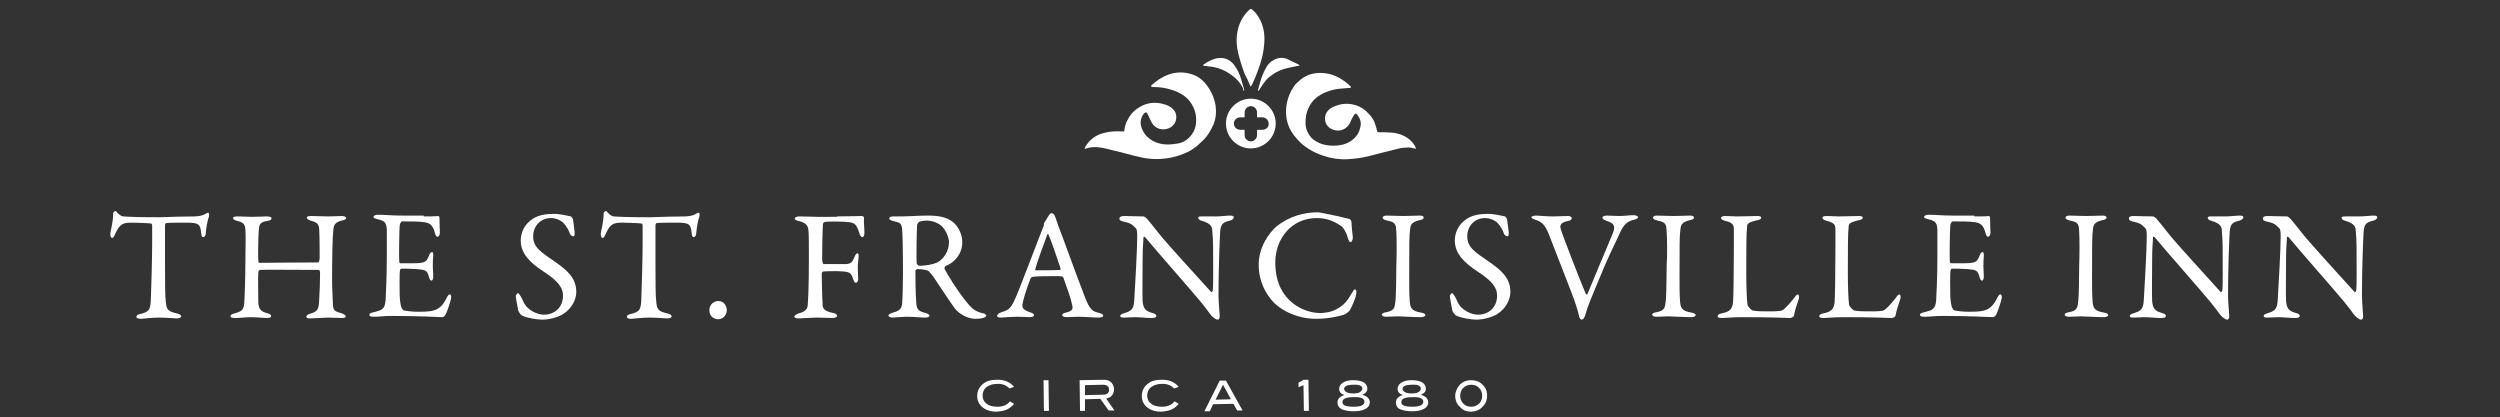 <?xml version="1.0" encoding="utf-8"?>
<!-- Generator: Adobe Illustrator 27.8.1, SVG Export Plug-In . SVG Version: 6.00 Build 0)  -->
<svg version="1.1" id="a" xmlns="http://www.w3.org/2000/svg" xmlns:xlink="http://www.w3.org/1999/xlink" x="0px" y="0px"
	 viewBox="0 0 603 100.7" style="enable-background:new 0 0 603 100.7;" xml:space="preserve">
<rect x="0" y="0" width="603" height="100.7" fill="#333333" stroke="none"/>
<style type="text/css">
	.st0{fill:#FFFFFF;}
</style>
<g>
	<path class="st0" d="M47.1,52.2c1.4-0.1,2-0.3,2.6-0.7c0.3-0.2,0.4-0.2,0.5-0.2c0.2,0,0.3,0.3,0.2,0.9c-0.4,1.2-0.6,2.3-0.8,4.3
		c0,0.3-0.3,0.7-0.6,0.7c-0.3,0-0.4-0.3-0.5-1.2c-0.2-2-0.7-2.2-3.1-2.3c-0.6,0-4.8,0-5.3,0.1c-0.2,0-0.3,0.4-0.3,0.5
		c0,1.8,0,6,0,9.2c0,4.4,0,8,0.2,9.4c0.2,1.7,0.4,2.2,2.7,2.7c0.5,0.1,1,0.4,1,0.7c0,0.4-0.7,0.5-1.1,0.5c-0.3,0-2.6-0.2-4.3-0.2
		c-1.9,0-3.8,0.3-4.3,0.3c-0.8,0-1.1-0.2-1.1-0.5c0-0.3,0.4-0.6,0.7-0.6c2.6-0.6,2.7-1.2,2.8-4.1c0.1-2.2,0.3-9.9,0.3-12.8
		c0-2.2,0-2.9,0-4.5c0-0.3-0.2-0.5-0.3-0.5c-0.8-0.1-4.1-0.2-4.7-0.2c-1.4,0-2.2,0.2-2.8,0.9c-0.2,0.1-0.6,0.7-1.2,2
		c-0.3,0.8-0.6,0.8-0.7,0.8c-0.2,0-0.4-0.5-0.4-0.9c0-0.7,0.7-2.8,0.7-5c0-0.3,0.3-0.6,0.6-0.6c0.2,0,0.2,0.3,0.6,0.6
		c0.1,0.1,0.7,0.7,1.3,0.7c1,0.1,4,0.2,8.8,0.2C40.4,52.3,45.5,52.2,47.1,52.2z"/>
	<path class="st0" d="M62.7,63.4c2.2,0,7.4-0.1,14-0.1c0.2,0,0.3-0.2,0.4-1c0-0.5,0-5.4-0.1-6.9c-0.1-1.4-0.4-1.7-2.1-2.2
		c-0.5-0.2-0.9-0.4-0.9-0.7c0-0.3,0.4-0.4,1.2-0.4c0.5,0,2.9,0.1,3.8,0.1c1.3,0,3-0.1,3.4-0.1c0.6,0,1.1,0.2,1.1,0.5
		c0,0.2-0.3,0.5-1.1,0.6c-1.6,0.4-1.9,1.1-2,2.2c-0.2,1.9-0.3,6-0.3,12.5c0,1.7,0.2,5,0.2,5.6c0.1,1.5,0.5,1.6,2.2,2.1
		c0.5,0.2,0.9,0.5,0.9,0.7c0,0.3-0.3,0.4-1.1,0.4c-0.6,0-2-0.1-3.1-0.1c-0.8,0-3.7,0.2-4.4,0.2c-0.6,0-0.9-0.1-0.9-0.4
		s0.4-0.6,0.8-0.7c2-0.6,2.2-1,2.3-3.7c0.1-1.6,0.2-4.2,0.2-6.1c0-0.7-0.2-0.8-0.5-0.8c-5.8,0-13.3-0.1-14,0c-0.1,0-0.4,0.3-0.4,0.6
		c-0.1,1,0,5.8,0,6.9c0,1.8,0.5,2.5,2,2.9c0.8,0.2,1.1,0.4,1.1,0.8c0,0.3-0.6,0.4-1.1,0.4c-0.3,0-2.6-0.2-3.9-0.2
		c-0.9,0-2.5,0.2-3.7,0.2c-0.8,0-1.1-0.2-1.1-0.4c0-0.4,0.5-0.6,0.9-0.7c1.9-0.5,2.2-0.9,2.4-2.3c0.1-1.5,0.3-5.8,0.3-12
		c0-0.7,0.1-4.2,0-5.8c-0.1-1.3-0.3-1.8-1.9-2.2c-0.8-0.2-1.1-0.4-1.1-0.7c0-0.3,0.5-0.4,1.1-0.4c1.1,0,2.5,0.1,3.4,0.1
		c1.6,0,2.7-0.1,3.6-0.1c0.8,0,1.2,0.2,1.2,0.4c0,0.4-0.3,0.6-1.1,0.7c-1.8,0.3-1.9,0.9-2,2.5c-0.1,1.2-0.2,6.2-0.1,6.9
		C62.3,63.3,62.4,63.4,62.7,63.4z"/>
	<path class="st0" d="M102.2,52.2c1.2,0,2.9,0,3.5-0.1c0.1,0,0.3,0.2,0.3,0.4c0,1.7,0.1,2.8,0.1,3.6c0,0.5-0.2,1-0.6,1
		c-0.3,0-0.5-0.5-0.6-0.9c-0.5-2-1.3-2.4-2.5-2.6c-1-0.2-3.7-0.2-5.4-0.2c-0.1,0-0.5,0.2-0.6,1.1c-0.1,0.9-0.2,8-0.1,8.6
		c0,0.2,0.1,0.4,0.3,0.4h2.5c3.5,0,3.7-0.2,4.4-1.9c0.2-0.6,0.5-0.8,0.7-0.8c0.3,0,0.3,0.5,0.3,0.8c-0.1,1.1-0.1,1.8-0.1,2.7
		c0,1,0.1,1.5,0.1,2.3c0,0.7-0.2,1.1-0.4,1.1c-0.3,0-0.5-0.4-0.6-0.8c-0.5-1.7-0.7-1.8-3-2c-1.2-0.1-2.7-0.1-3.7-0.1
		c-0.2,0-0.3,0.3-0.3,0.3c-0.2,0.8-0.1,4.3-0.1,5.9c0,1.1,0.2,2.5,0.4,3.1c0.2,0.5,0.5,0.8,0.7,0.8c0.6,0.1,1.9,0.3,3.4,0.3
		c0.5,0,2.8,0,3.6-0.3c1.2-0.3,2.2-1,3.1-2.8c0.4-0.8,0.6-1.1,0.9-1.1c0.3,0,0.4,0.6,0.3,1c0,0.3-1.1,3.7-1.4,4
		c-0.1,0.2-0.5,0.5-0.6,0.5c-0.4,0-6.1-0.3-12.3-0.3c-2,0-2.8,0.2-4.3,0.2c-0.7,0-1.1-0.1-1.1-0.5c0-0.3,0.5-0.5,1.1-0.6
		c1.9-0.5,2.6-0.7,2.8-2.8c0.1-1.6,0.3-6,0.3-10.7c0-4.5,0-5.3,0-6.4c-0.1-1.7-0.5-2.1-2.1-2.5c-0.8-0.2-1.1-0.3-1.1-0.6
		c0-0.3,0.5-0.5,1.1-0.5c1.8,0,3.2,0.2,5.8,0.2H102.2z"/>
	<path class="st0" d="M137.7,52.2c0.2,0.1,0.5,0.6,0.5,0.7c0.1,0.7,0.4,2.9,0.4,3.1c0,0.6,0,1-0.3,1c-0.3,0-0.8-0.3-0.9-0.8
		c-0.5-1.4-1.5-2.5-1.8-2.7c-0.7-0.5-1.6-0.9-2.7-0.9c-2.5,0-4.3,1.9-4.3,4.4c0,2.7,1.9,3.8,5.2,6.1c2.9,2,5.2,3.9,5.2,7.3
		c0,1.9-1.1,4-3.1,5.3c-1.2,0.8-3.4,1.4-5.1,1.4c-1.2,0-3.8-0.4-4.9-1c-0.4-0.2-0.9-1.1-0.9-1.2c-0.2-1.3-0.6-2.9-0.6-3.5
		c0-0.2,0.4-0.7,0.5-0.7c0.3,0,0.9,1,1.4,2.2c1,2.1,3.5,3,4.9,3c2.6,0,4.6-1.8,4.6-4.6c0-1.6-0.8-3.3-4.7-5.8
		c-3.2-2.1-5.5-4.3-5.5-7.5c0-1.8,0.8-3.5,2.1-4.6c1.2-1.1,2.9-1.8,5.6-1.8C135,51.5,137,52.1,137.7,52.2z"/>
	<path class="st0" d="M165.4,52.2c1.4-0.1,2-0.3,2.6-0.7c0.3-0.2,0.4-0.2,0.5-0.2c0.2,0,0.3,0.3,0.2,0.9c-0.4,1.2-0.6,2.3-0.8,4.3
		c0,0.3-0.3,0.7-0.6,0.7c-0.3,0-0.4-0.3-0.5-1.2c-0.2-2-0.7-2.2-3.1-2.3c-0.6,0-4.8,0-5.3,0.1c-0.2,0-0.3,0.4-0.3,0.5
		c0,1.8,0,6,0,9.2c0,4.4,0,8,0.2,9.4c0.2,1.7,0.4,2.2,2.7,2.7c0.5,0.1,1,0.4,1,0.7c0,0.4-0.7,0.5-1.1,0.5c-0.3,0-2.6-0.2-4.3-0.2
		c-1.9,0-3.8,0.3-4.3,0.3c-0.8,0-1.1-0.2-1.1-0.5c0-0.3,0.4-0.6,0.7-0.6c2.6-0.6,2.7-1.2,2.8-4.1c0.1-2.2,0.3-9.9,0.3-12.8
		c0-2.2,0-2.9,0-4.5c0-0.3-0.2-0.5-0.3-0.5c-0.8-0.1-4.1-0.2-4.7-0.2c-1.4,0-2.2,0.2-2.8,0.9c-0.2,0.1-0.6,0.7-1.2,2
		c-0.3,0.8-0.6,0.8-0.7,0.8c-0.2,0-0.4-0.5-0.4-0.9c0-0.7,0.7-2.8,0.7-5c0-0.3,0.3-0.6,0.6-0.6c0.2,0,0.2,0.3,0.6,0.6
		c0.1,0.1,0.7,0.7,1.3,0.7c1,0.1,4,0.2,8.8,0.2C158.7,52.3,163.9,52.2,165.4,52.2z"/>
	<path class="st0" d="M175.3,74.8c0,1.2-0.9,2.2-2.1,2.2c-0.9,0-2.1-0.6-2.1-2.2c0-1.6,1.4-2.2,2.1-2.2
		C174.8,72.6,175.3,74,175.3,74.8z"/>
	<path class="st0" d="M201.9,52.2c2.3,0,5.7-0.1,6-0.1c0.2,0,0.5,0.2,0.5,0.4c-0.1,1.1,0.1,2.4,0.1,3.7c0,0.5-0.2,1-0.5,1
		c-0.3,0-0.6-0.4-0.8-1.2c-0.6-1.8-1-2.2-2.3-2.4c-1.3-0.2-5.1-0.2-5.8-0.1c-0.4,0-0.6,0.4-0.6,0.5c-0.1,0.9-0.2,5.8-0.2,8.3
		c0,1,0.2,1.4,0.4,1.4c1.5,0,4.5,0,5.4,0c1.2-0.1,1.5-0.5,2-1.7c0.2-0.5,0.4-0.9,0.7-0.9c0.3,0,0.3,0.4,0.3,0.8
		c0,0.5-0.2,1.7-0.2,2.4c0,1.8,0.1,2.2,0.1,3c0,0.4-0.2,0.9-0.6,0.9c-0.2,0-0.4-0.3-0.6-0.8c-0.4-1.4-0.8-1.6-1.5-1.8
		c-0.4-0.1-1.8-0.2-2.5-0.2c-0.7,0-2.5,0-3.3,0.1c-0.1,0-0.3,0.3-0.3,0.5c0,0.7,0.1,6,0.2,7.1c0,1.2,0.1,1.9,2.6,2.4
		c0.6,0.1,0.9,0.4,0.9,0.7c0,0.2-0.3,0.5-1.1,0.5c-1,0-2.2-0.1-3.6-0.1c-1.5,0-3.7,0.2-4.5,0.2c-0.8,0-1.1-0.2-1.1-0.4
		c0-0.3,0.4-0.6,1-0.8c2-0.5,2.1-1.4,2.2-1.8c0.1-1.2,0.3-4,0.3-11.4c0-3.5,0-5.8-0.1-6.8c-0.1-1.3-0.7-1.9-2.4-2.3
		c-0.8-0.2-0.9-0.4-0.9-0.6c0-0.3,0.5-0.5,1.1-0.5c1.7,0,3,0.1,4.2,0.1H201.9z"/>
	<path class="st0" d="M229.2,63.6c-0.2,0.1-0.9,0.5-1.2,0.6c-0.1,0.1-0.2,0.4-0.2,0.6c0.4,0.9,3.5,6,5.8,8.6c1,1.2,2,1.9,3.7,2.2
		c0.3,0.1,0.6,0.4,0.6,0.5c0,0.2-0.3,0.4-0.5,0.5c-0.5,0.2-1.3,0.3-2.1,0.3c-1.8,0-3.9-1.1-5-2.5c-1.3-1.8-3.2-4.7-4.8-7.1
		c-0.5-0.8-1.3-1.7-1.5-1.9c-0.2-0.2-1.5-0.5-2.7-0.5c-0.3,0-0.5,0.3-0.5,0.5c0,0.6,0,5.4,0.2,7.6c0.1,1.6,0.5,2.1,2.3,2.5
		c0.6,0.2,0.9,0.5,0.9,0.6c0,0.4-0.7,0.5-0.9,0.5c-1.6,0-2.3-0.2-4.9-0.2c-0.7,0-2.6,0.2-3.1,0.2c-0.5,0-1-0.2-1-0.5
		c0-0.3,0.3-0.4,0.8-0.6c1.7-0.5,2.3-0.8,2.5-2.2c0.1-1.2,0.2-5.2,0.2-7.4c0-5.8-0.1-9.2-0.2-10.7c-0.2-1.4-0.5-1.5-2.2-1.9
		c-0.6-0.2-0.9-0.3-0.9-0.6c0-0.3,0.2-0.5,1-0.5c1.2,0,1.3,0,2.1,0c1.4,0,4.1-0.2,6.1-0.2c2.6,0,4.6,0.3,6.2,1.6
		c1.2,1,2.2,2.9,2.2,4.7C232.2,60.4,231,62.5,229.2,63.6z M227.2,54.6c-0.9-0.9-2.5-1.4-3.7-1.4c-0.2,0-1.4,0.1-1.8,0.3
		c-0.2,0.1-0.5,0.6-0.5,0.8c-0.1,1.3-0.2,8.6-0.1,9.2c0.1,0.3,0.4,0.6,0.6,0.6c2.2,0,4.2-0.6,4.7-1c1-0.6,2.5-2.3,2.5-4.7
		C228.9,57.5,228.3,55.7,227.2,54.6z"/>
	<path class="st0" d="M254.6,52.5c0.3,1,0.9,2.7,1.7,4.7c2,5.5,4.8,13,5.4,14.5c1.2,3.1,1.8,3.4,3.5,3.8c0.6,0.2,0.9,0.4,0.9,0.6
		c0,0.3-0.3,0.5-1.2,0.5c-1.2,0-3.1-0.2-4.8-0.2c-1.2,0-1.7,0.1-2.7,0.1c-0.9,0-1.2-0.3-1.2-0.5c0-0.2,0.2-0.5,0.9-0.6
		c1.8-0.4,1.7-1.1,1.5-1.9c-0.3-1.5-1.2-4-2.1-6.5c0-0.2-0.2-0.4-1.3-0.4c-2.1,0-5.4,0-6.2,0.2c-0.2,0-0.3,0.2-0.4,0.3
		c-1,2.5-2,5.7-2,6.6c0,0.5,0.2,1.1,1.8,1.6c0.6,0.2,1,0.4,1,0.7c0,0.4-0.6,0.5-1.1,0.5c-0.6,0-1.6-0.1-3-0.1
		c-1.4,0-3.4,0.2-3.9,0.2c-0.7,0-0.9-0.2-0.9-0.4c0-0.2,0.3-0.6,0.8-0.8c1.9-0.6,2.4-0.8,3.5-3.2c0.9-1.9,5.2-13.3,6.8-17.4
		c0.2-0.3,0.2-0.6,0.2-0.8c0-0.1,0-0.2,0.1-0.3c0.3-0.5,0.9-1.4,1.1-1.8c0.3-0.3,0.4-0.5,0.6-0.5C254.1,51.5,254.3,51.7,254.6,52.5z
		 M255.8,64.7c-0.6-1.9-2.6-7.6-2.9-8.1c-0.1-0.2-0.2-0.3-0.3,0c-0.7,1.8-2.6,7.1-2.9,8.3c0,0.2,0,0.3,0.2,0.3c1.5,0,4.6,0,5.9-0.1
		C255.7,65,255.8,64.9,255.8,64.7z"/>
	<path class="st0" d="M271.2,52.1c0.8,0,2.7,0.1,4.6,0.1c0.2,0,0.6,0.3,0.8,0.5c0.6,0.7,1.5,1.8,3,3.7c1.7,2.2,10,11.2,12.5,14
		c0.2,0.2,0.4-0.2,0.4-0.3c0.2-1.2,0.1-5.3,0.1-10.7c0-1.3-0.1-2.6-0.2-3.8c0-0.8-0.3-1.7-2.4-2.3c-0.8-0.2-1-0.5-1-0.8
		c0-0.3,0.5-0.3,1-0.3c1,0,2,0,3.2,0c1.4,0,2.6-0.2,3.5-0.2c0.6,0,0.9,0.1,0.9,0.4c0,0.2-0.2,0.6-0.9,0.8c-1.6,0.4-2.3,0.7-2.4,2.8
		c-0.1,1.4-0.4,8.8-0.4,15.3c0,1.6,0.3,4.4,0.3,5c0,0.4-0.2,0.8-0.5,0.8c-0.5,0-1.4-0.8-1.7-1.2c-0.6-0.8-1.3-1.8-2.3-3
		c-3.5-4.2-10.1-11.6-13.5-15.7c-0.2-0.2-0.4-0.1-0.4,0.1c0,1-0.2,2.1-0.2,5c0,3.4-0.1,9.2,0,10.4c0.2,1.7,0.6,2.3,2.4,2.8
		c0.8,0.2,0.9,0.5,0.9,0.7c0,0.4-0.5,0.5-1.2,0.5c-1.1,0-2.7-0.2-4-0.2c-0.8,0-1.8,0.1-2.5,0.1c-0.5,0-1,0-1-0.4
		c0-0.3,0.4-0.5,0.8-0.6c1.8-0.6,2.5-0.8,2.6-3.5c0.2-3.1,0.7-12.1,0.7-15.2c0-1.4-0.2-1.7-0.3-1.8c-1.1-1.2-1.5-1.3-3.2-1.7
		c-0.4-0.1-0.8-0.3-0.8-0.6C270,52.3,270.4,52.1,271.2,52.1z"/>
	<path class="st0" d="M322.5,52.1c1,0.2,2.3,0.6,2.9,0.7c0.2,0,0.6,0.3,0.6,1.1c0,0.8,0.2,2.5,0.3,3.3c0,0.8-0.3,1.2-0.6,1.2
		c-0.2,0-0.4-0.4-0.6-1c-0.3-1.3-1.1-2.5-1.5-2.8c-2.1-1.5-4-2-6-2c-6.1,0-10,5-10,10.7c0,2.5,0.5,4.6,1.3,6.2c2.1,4.3,6.5,6,9.5,6
		c0.7,0,2.6-0.1,4.1-1c1.7-0.9,2.6-2.1,3.5-3.7c0.5-0.8,0.6-1,0.8-1c0.4,0,0.4,0.8,0.3,1.2c-0.1,0.9-1,2.9-1.5,3.8
		c-0.2,0.3-0.8,0.8-1.2,1c-0.6,0.3-3.7,1.1-6.9,1.1c-5.3,0-9.2-2.6-10.7-4.4c-1.4-1.7-3.2-4.4-3.2-8.7s2.6-7.7,4.2-9.1
		c3.2-2.6,6.8-3.5,10.2-3.5C319.4,51.5,321.1,51.8,322.5,52.1z"/>
	<path class="st0" d="M336.8,55.9c-0.1-1.7-0.1-2.3-2.2-2.7c-0.8-0.2-1.1-0.4-1.1-0.7c0-0.3,0.4-0.5,0.9-0.5c1,0,2.9,0.1,4.1,0.1
		c1.8,0,2.7-0.1,4-0.1c0.6,0,0.9,0.2,0.9,0.5c0,0.3-0.4,0.5-1,0.6c-2.2,0.5-2.2,1.4-2.3,2.4c-0.2,1.2-0.2,3.7-0.2,11.1
		c0,2.1,0,4.4,0.1,5.6c0.1,2,0.3,2.8,2.8,3.2c0.7,0.1,1,0.4,1,0.6c0,0.3-0.6,0.5-1,0.5c-1.9,0-4.6-0.2-5.6-0.2
		c-1.1,0-1.5,0.1-2.9,0.1c-0.7,0-1-0.3-1-0.5c0-0.3,0.4-0.5,1.1-0.6c1.9-0.4,2-1,2.2-2.8c0.1-1.3,0.2-5.2,0.2-8.5
		C336.9,61.8,336.9,57.2,336.8,55.9z"/>
	<path class="st0" d="M363,52.2c0.2,0.1,0.5,0.6,0.5,0.7c0.1,0.7,0.4,2.9,0.4,3.1c0,0.6,0,1-0.3,1c-0.3,0-0.8-0.3-0.9-0.8
		c-0.5-1.4-1.5-2.5-1.8-2.7c-0.7-0.5-1.6-0.9-2.7-0.9c-2.5,0-4.3,1.9-4.3,4.4c0,2.7,1.9,3.8,5.2,6.1c2.9,2,5.2,3.9,5.2,7.3
		c0,1.9-1.1,4-3.1,5.3c-1.2,0.8-3.4,1.4-5.1,1.4c-1.2,0-3.8-0.4-4.9-1c-0.4-0.2-0.9-1.1-0.9-1.2c-0.2-1.3-0.6-2.9-0.6-3.5
		c0-0.2,0.4-0.7,0.5-0.7c0.3,0,0.9,1,1.4,2.2c1,2.1,3.5,3,4.9,3c2.6,0,4.6-1.8,4.6-4.6c0-1.6-0.8-3.3-4.7-5.8
		c-3.2-2.1-5.5-4.3-5.5-7.5c0-1.8,0.8-3.5,2.1-4.6c1.2-1.1,2.9-1.8,5.6-1.8C360.3,51.5,362.3,52.1,363,52.2z"/>
	<path class="st0" d="M370.5,52c0.8,0,2.1,0.2,4,0.2c1.3,0,2.9-0.1,3.7-0.1c0.5,0,0.9,0.2,0.9,0.5c0,0.3-0.2,0.6-0.9,0.7
		c-2,0.4-1.9,1.2-1.8,1.8c0.6,2,4.7,12.5,6.1,15.8c0.1,0.1,0.3,0.3,0.4,0c0.3-0.8,4.4-10.5,6.1-14.6c0.9-2.1-0.1-2.6-1.7-3.1
		c-0.5-0.2-0.8-0.5-0.8-0.7c0-0.3,0.5-0.5,1.1-0.5c0.9,0,1.7,0.1,3,0.1c1.1,0,2.6-0.2,3.4-0.2c0.5,0,1.1,0.2,1.1,0.5
		c0,0.3-0.5,0.5-1,0.6c-1.7,0.4-2.5,1.3-3.3,3c-1.7,3.8-2.7,5.4-5,11.1c-2.2,5.3-2.7,6.3-3.5,9.1c-0.2,0.4-0.4,0.9-0.8,0.9
		c-0.2,0-0.5-0.3-0.6-0.7c-0.2-1.1-0.9-3.4-2-6.2c-1.3-3.4-4.9-12.6-5.4-13.9c-0.8-1.9-1.5-2.8-3.2-3.3c-0.5-0.2-0.9-0.3-0.9-0.6
		C369.3,52.2,369.9,52,370.5,52z"/>
	<path class="st0" d="M402,55.9c-0.1-1.7-0.1-2.3-2.2-2.7c-0.8-0.2-1.1-0.4-1.1-0.7c0-0.3,0.4-0.5,0.9-0.5c1,0,2.9,0.1,4.1,0.1
		c1.8,0,2.7-0.1,4-0.1c0.6,0,0.9,0.2,0.9,0.5c0,0.3-0.4,0.5-1,0.6c-2.2,0.5-2.2,1.4-2.3,2.4c-0.2,1.2-0.2,3.7-0.2,11.1
		c0,2.1,0,4.4,0.1,5.6c0.1,2,0.3,2.8,2.8,3.2c0.7,0.1,1,0.4,1,0.6c0,0.3-0.6,0.5-1,0.5c-1.9,0-4.6-0.2-5.6-0.2
		c-1.1,0-1.5,0.1-2.9,0.1c-0.7,0-1-0.3-1-0.5c0-0.3,0.4-0.5,1.1-0.6c1.9-0.4,2-1,2.2-2.8c0.1-1.3,0.2-5.2,0.2-8.5
		C402.2,61.8,402.1,57.2,402,55.9z"/>
	<path class="st0" d="M416.2,52.1c1,0,1.7,0.1,2.8,0.1c1.5,0,4-0.1,4.9-0.1c0.7,0,0.9,0.2,0.9,0.4c0,0.3-0.3,0.5-0.9,0.6
		c-2.2,0.5-2.5,0.9-2.5,1.5c-0.2,1.7-0.2,5.5-0.2,11.1c0,2.9,0.1,6.6,0.3,7.8c0.1,0.5,1,1.4,1.3,1.4c1,0.2,2.4,0.2,3.6,0.2
		c1.1,0,2.1,0,2.7-0.1c0.3,0,0.8,0,1.5-0.7c0.5-0.5,1.1-1.1,2.2-2.5c0.4-0.7,0.8-0.8,0.9-0.8s0.3,0.4,0.2,1
		c-0.6,1.8-0.9,2.6-1.2,4.1c0,0.4-0.8,0.6-0.9,0.6c-0.5,0-3.9-0.2-11.5-0.2c-2.6,0-4.3,0.2-4.9,0.2c-0.7,0-1.1-0.1-1.1-0.4
		c0-0.3,0.3-0.6,0.9-0.7c2.1-0.4,2.6-1.1,2.8-2.6c0.1-0.9,0.2-6.9,0.2-12.4c0-1.5,0-4.1,0-5.4c0-0.8-0.2-1.5-2-1.9
		c-0.8-0.2-1.1-0.5-1.1-0.7C415.1,52.3,415.4,52.1,416.2,52.1z"/>
	<path class="st0" d="M440.7,52.1c1,0,1.7,0.1,2.8,0.1c1.5,0,4-0.1,4.9-0.1c0.7,0,0.9,0.2,0.9,0.4c0,0.3-0.3,0.5-0.9,0.6
		c-2.2,0.5-2.5,0.9-2.5,1.5c-0.2,1.7-0.2,5.5-0.2,11.1c0,2.9,0.1,6.6,0.3,7.8c0.1,0.5,1,1.4,1.3,1.4c1,0.2,2.4,0.2,3.6,0.2
		c1.1,0,2.1,0,2.7-0.1c0.3,0,0.8,0,1.5-0.7c0.5-0.5,1.1-1.1,2.2-2.5c0.4-0.7,0.8-0.8,0.9-0.8s0.3,0.4,0.2,1
		c-0.6,1.8-0.9,2.6-1.2,4.1c0,0.4-0.8,0.6-0.9,0.6c-0.5,0-3.9-0.2-11.5-0.2c-2.6,0-4.3,0.2-4.9,0.2c-0.7,0-1.1-0.1-1.1-0.4
		c0-0.3,0.3-0.6,0.9-0.7c2.1-0.4,2.6-1.1,2.8-2.6c0.1-0.9,0.2-6.9,0.2-12.4c0-1.5,0-4.1,0-5.4c0-0.8-0.2-1.5-2-1.9
		c-0.8-0.2-1.1-0.5-1.1-0.7C439.5,52.3,439.8,52.1,440.7,52.1z"/>
	<path class="st0" d="M476.2,52.2c1.2,0,2.9,0,3.5-0.1c0.1,0,0.3,0.2,0.3,0.4c0,1.7,0.1,2.8,0.1,3.6c0,0.5-0.2,1-0.6,1
		c-0.3,0-0.5-0.5-0.6-0.9c-0.5-2-1.3-2.4-2.5-2.6c-1-0.2-3.7-0.2-5.4-0.2c-0.1,0-0.5,0.2-0.6,1.1c-0.1,0.9-0.2,8-0.1,8.6
		c0,0.2,0.1,0.4,0.3,0.4h2.5c3.5,0,3.7-0.2,4.4-1.9c0.2-0.6,0.5-0.8,0.7-0.8c0.3,0,0.3,0.5,0.3,0.8c-0.1,1.1-0.1,1.8-0.1,2.7
		c0,1,0.1,1.5,0.1,2.3c0,0.7-0.2,1.1-0.4,1.1c-0.3,0-0.5-0.4-0.6-0.8c-0.5-1.7-0.7-1.8-3-2c-1.2-0.1-2.7-0.1-3.7-0.1
		c-0.2,0-0.3,0.3-0.3,0.3c-0.2,0.8-0.1,4.3-0.1,5.9c0,1.1,0.2,2.5,0.4,3.1c0.2,0.5,0.5,0.8,0.7,0.8c0.6,0.1,1.9,0.3,3.4,0.3
		c0.5,0,2.8,0,3.6-0.3c1.2-0.3,2.2-1,3.1-2.8c0.4-0.8,0.6-1.1,0.9-1.1c0.3,0,0.4,0.6,0.3,1c0,0.3-1.1,3.7-1.4,4
		c-0.1,0.2-0.5,0.5-0.6,0.5c-0.4,0-6.1-0.3-12.3-0.3c-2,0-2.8,0.2-4.3,0.2c-0.7,0-1.1-0.1-1.1-0.5c0-0.3,0.5-0.5,1.1-0.6
		c1.9-0.5,2.6-0.7,2.8-2.8c0.1-1.6,0.3-6,0.3-10.7c0-4.5,0-5.3,0-6.4c-0.1-1.7-0.5-2.1-2.1-2.5c-0.8-0.2-1.1-0.3-1.1-0.6
		c0-0.3,0.5-0.5,1.1-0.5c1.8,0,3.2,0.2,5.8,0.2H476.2z"/>
	<path class="st0" d="M501.5,55.9c-0.1-1.7-0.1-2.3-2.2-2.7c-0.8-0.2-1.1-0.4-1.1-0.7c0-0.3,0.4-0.5,0.9-0.5c1,0,2.9,0.1,4.1,0.1
		c1.8,0,2.7-0.1,4-0.1c0.6,0,0.9,0.2,0.9,0.5c0,0.3-0.4,0.5-1,0.6c-2.2,0.5-2.2,1.4-2.3,2.4c-0.2,1.2-0.2,3.7-0.2,11.1
		c0,2.1,0,4.4,0.1,5.6c0.1,2,0.3,2.8,2.8,3.2c0.7,0.1,1,0.4,1,0.6c0,0.3-0.6,0.5-1,0.5c-1.9,0-4.6-0.2-5.6-0.2
		c-1.1,0-1.5,0.1-2.9,0.1c-0.7,0-1-0.3-1-0.5c0-0.3,0.4-0.5,1.1-0.6c1.9-0.4,2-1,2.2-2.8c0.1-1.3,0.2-5.2,0.2-8.5
		C501.6,61.8,501.6,57.2,501.5,55.9z"/>
	<path class="st0" d="M514.7,52.1c0.8,0,2.7,0.1,4.6,0.1c0.2,0,0.6,0.3,0.8,0.5c0.6,0.7,1.5,1.8,3,3.7c1.7,2.2,10,11.2,12.5,14
		c0.2,0.2,0.4-0.2,0.4-0.3c0.2-1.2,0.1-5.3,0.1-10.7c0-1.3-0.1-2.6-0.2-3.8c0-0.8-0.3-1.7-2.4-2.3c-0.8-0.2-1-0.5-1-0.8
		c0-0.3,0.5-0.3,1-0.3c1,0,2,0,3.2,0c1.4,0,2.6-0.2,3.5-0.2c0.6,0,0.9,0.1,0.9,0.4c0,0.2-0.2,0.6-0.9,0.8c-1.6,0.4-2.3,0.7-2.4,2.8
		c-0.1,1.4-0.4,8.8-0.4,15.3c0,1.6,0.3,4.4,0.3,5c0,0.4-0.2,0.8-0.5,0.8c-0.5,0-1.4-0.8-1.7-1.2c-0.6-0.8-1.3-1.8-2.3-3
		c-3.5-4.2-10.1-11.6-13.5-15.7c-0.2-0.2-0.4-0.1-0.4,0.1c0,1-0.2,2.1-0.2,5c0,3.4-0.1,9.2,0,10.4c0.2,1.7,0.6,2.3,2.4,2.8
		c0.8,0.2,0.9,0.5,0.9,0.7c0,0.4-0.5,0.5-1.2,0.5c-1.1,0-2.7-0.2-4-0.2c-0.8,0-1.8,0.1-2.5,0.1c-0.5,0-1,0-1-0.4
		c0-0.3,0.4-0.5,0.8-0.6c1.8-0.6,2.5-0.8,2.6-3.5c0.2-3.1,0.7-12.1,0.7-15.2c0-1.4-0.2-1.7-0.3-1.8c-1.1-1.2-1.5-1.3-3.2-1.7
		c-0.4-0.1-0.8-0.3-0.8-0.6C513.4,52.3,513.8,52.1,514.7,52.1z"/>
	<path class="st0" d="M547,52.1c0.8,0,2.7,0.1,4.6,0.1c0.2,0,0.6,0.3,0.8,0.5c0.6,0.7,1.5,1.8,3,3.7c1.7,2.2,10,11.2,12.5,14
		c0.2,0.2,0.4-0.2,0.4-0.3c0.2-1.2,0.1-5.3,0.1-10.7c0-1.3-0.1-2.6-0.2-3.8c0-0.8-0.3-1.7-2.4-2.3c-0.8-0.2-1-0.5-1-0.8
		c0-0.3,0.5-0.3,1-0.3c1,0,2,0,3.2,0c1.4,0,2.6-0.2,3.5-0.2c0.6,0,0.9,0.1,0.9,0.4c0,0.2-0.2,0.6-0.9,0.8c-1.6,0.4-2.3,0.7-2.4,2.8
		c-0.1,1.4-0.4,8.8-0.4,15.3c0,1.6,0.3,4.4,0.3,5c0,0.4-0.2,0.8-0.5,0.8c-0.5,0-1.4-0.8-1.7-1.2c-0.6-0.8-1.3-1.8-2.3-3
		c-3.5-4.2-10.1-11.6-13.5-15.7c-0.2-0.2-0.4-0.1-0.4,0.1c0,1-0.2,2.1-0.2,5c0,3.4-0.1,9.2,0,10.4c0.2,1.7,0.6,2.3,2.4,2.8
		c0.8,0.2,0.9,0.5,0.9,0.7c0,0.4-0.5,0.5-1.2,0.5c-1.1,0-2.7-0.2-4-0.2c-0.8,0-1.8,0.1-2.5,0.1c-0.5,0-1,0-1-0.4
		c0-0.3,0.4-0.5,0.8-0.6c1.8-0.6,2.5-0.8,2.6-3.5c0.2-3.1,0.7-12.1,0.7-15.2c0-1.4-0.2-1.7-0.3-1.8c-1.1-1.2-1.5-1.3-3.2-1.7
		c-0.4-0.1-0.8-0.3-0.8-0.6C545.8,52.3,546.1,52.1,547,52.1z"/>
</g>
<g>
	<path class="st0" d="M244.6,93.3l-1.1,0.4c-0.8-0.8-1.8-1.2-3.1-1.1c-1,0-1.8,0.3-2.5,0.8c-0.6,0.5-0.9,1.2-0.9,2
		c0,0.8,0.3,1.5,1,2c0.6,0.5,1.5,0.7,2.6,0.7c1.3,0,2.3-0.4,3-1.3l1,0.6c-0.5,0.6-1.1,1.1-1.8,1.4c-0.7,0.3-1.4,0.4-2.4,0.5
		c-1.3,0-2.4-0.3-3.2-0.9c-1-0.7-1.5-1.7-1.5-2.9c0-1.2,0.5-2.2,1.4-2.9c0.8-0.7,1.9-1,3.2-1C242.1,91.5,243.6,92.1,244.6,93.3z"/>
	<path class="st0" d="M253,99.1l-1.2,0l-0.1-7.4l1.2,0L253,99.1z"/>
	<path class="st0" d="M268.8,99l-1.4,0l-2-2.8l-3.7,0.1l0,2.8l-1.2,0l-0.1-7.4l5.8-0.1c0.8,0,1.4,0.2,1.8,0.6c0.4,0.4,0.7,1,0.7,1.7
		c0,0.6-0.2,1.1-0.5,1.5c-0.3,0.4-0.8,0.6-1.4,0.7L268.8,99z M266.1,95.2c0.9,0,1.4-0.4,1.4-1.2c0-0.8-0.5-1.2-1.5-1.2l-4.3,0.1
		l0,2.4L266.1,95.2z"/>
	<path class="st0" d="M284.3,93.3l-1.1,0.4c-0.8-0.8-1.8-1.2-3.1-1.1c-1,0-1.8,0.3-2.5,0.8c-0.6,0.5-0.9,1.2-0.9,2
		c0,0.8,0.3,1.5,1,2c0.6,0.5,1.5,0.7,2.6,0.7c1.3,0,2.3-0.4,3-1.3l1,0.6c-0.5,0.6-1.1,1.1-1.8,1.4c-0.7,0.3-1.4,0.4-2.4,0.5
		c-1.3,0-2.4-0.3-3.2-0.9c-1-0.7-1.5-1.7-1.5-2.9c0-1.2,0.5-2.2,1.4-2.9c0.8-0.7,1.9-1,3.2-1C281.8,91.5,283.3,92.1,284.3,93.3z"/>
	<path class="st0" d="M299.7,99l-1.3,0l-0.9-1.6l-4.9,0.1l-0.8,1.7l-1.3,0l3.7-7.4l1.5,0L299.7,99z M296.9,96.3l-1.9-3.5l-1.8,3.6
		L296.9,96.3z"/>
	<path class="st0" d="M315.7,99.1l-1.2,0l-0.1-6.2l-1.2,0.5l0-1.1c0.4-0.2,0.8-0.4,1.2-0.7l1.2,0L315.7,99.1z"/>
	<path class="st0" d="M328.6,95.2c0.6,0.2,1,0.4,1.3,0.7c0.3,0.3,0.5,0.7,0.5,1.1c0,0.7-0.3,1.2-1,1.6c-0.7,0.4-1.6,0.6-2.9,0.6
		c-1.2,0-2.2-0.2-2.9-0.5c-0.7-0.4-1-0.9-1-1.6c0-0.4,0.1-0.8,0.4-1.1c0.3-0.3,0.7-0.6,1.3-0.7c-0.9-0.3-1.3-0.8-1.3-1.5
		c0-0.6,0.3-1.1,0.9-1.5s1.4-0.6,2.5-0.6c1.1,0,1.9,0.2,2.5,0.5c0.6,0.4,0.9,0.9,0.9,1.5C329.8,94.4,329.4,94.9,328.6,95.2z
		 M329.1,96.9c0-0.8-0.9-1.2-2.7-1.1c-1.8,0-2.6,0.4-2.6,1.2c0,0.8,0.9,1.1,2.7,1.1C328.3,98.1,329.1,97.7,329.1,96.9z M328.6,93.7
		c0-0.6-0.7-1-2.2-0.9c-1.5,0-2.2,0.4-2.2,1c0,0.3,0.2,0.6,0.6,0.8c0.4,0.2,0.9,0.3,1.6,0.3s1.2-0.1,1.6-0.3
		C328.4,94.3,328.6,94,328.6,93.7z"/>
	<path class="st0" d="M342.7,95.2c0.6,0.2,1,0.4,1.3,0.7c0.3,0.3,0.5,0.7,0.5,1.1c0,0.7-0.3,1.2-1,1.6c-0.7,0.4-1.6,0.6-2.9,0.6
		c-1.2,0-2.2-0.2-2.9-0.5s-1-0.9-1-1.6c0-0.4,0.1-0.8,0.4-1.1c0.3-0.3,0.7-0.6,1.3-0.7c-0.9-0.3-1.3-0.8-1.3-1.5
		c0-0.6,0.3-1.1,0.9-1.5s1.4-0.6,2.5-0.6c1.1,0,1.9,0.2,2.5,0.5c0.6,0.4,0.9,0.9,0.9,1.5C344,94.4,343.5,94.9,342.7,95.2z
		 M343.3,96.9c0-0.8-0.9-1.2-2.7-1.1c-1.8,0-2.6,0.4-2.6,1.2c0,0.8,0.9,1.1,2.7,1.1C342.4,98.1,343.3,97.7,343.3,96.9z M342.7,93.7
		c0-0.6-0.7-1-2.2-0.9c-1.5,0-2.2,0.4-2.2,1c0,0.3,0.2,0.6,0.6,0.8c0.4,0.2,0.9,0.3,1.6,0.3c0.7,0,1.2-0.1,1.6-0.3
		C342.6,94.3,342.7,94,342.7,93.7z"/>
	<path class="st0" d="M358.7,95.4c0,1-0.3,1.9-1.1,2.7c-0.7,0.8-1.6,1.1-2.7,1.2c-1.1,0-2-0.3-2.7-1.1c-0.8-0.7-1.2-1.6-1.2-2.7
		c0-1,0.4-1.9,1.1-2.7c0.7-0.7,1.6-1.1,2.7-1.1c1.1,0,2,0.3,2.7,1C358.3,93.4,358.7,94.3,358.7,95.4z M357.5,95.4
		c0-0.8-0.3-1.4-0.8-1.9s-1.1-0.7-1.9-0.7c-0.8,0-1.4,0.3-1.9,0.8c-0.5,0.5-0.7,1.2-0.7,1.9c0,0.8,0.3,1.4,0.8,1.9
		c0.5,0.5,1.1,0.7,1.9,0.7c0.8,0,1.4-0.3,1.9-0.8C357.3,96.8,357.5,96.2,357.5,95.4z"/>
</g>
<path class="st0" d="M301.6,20.9c0.2-0.2,0.3-0.3,0.4-0.5c0.3-0.6,0.5-1.2,0.8-1.8c0.9-2.2,1.7-4.5,2-6.8c0.3-2.1,0.3-4.2-0.5-6.2
	c-0.5-1.3-1.2-2.4-2.3-3.3c-0.2-0.2-0.4-0.2-0.6,0c-0.3,0.3-0.5,0.5-0.8,0.8c-1.1,1.3-1.8,2.8-2.1,4.4c-0.5,2.4-0.1,4.7,0.6,7
	c0.3,1.1,0.7,2.2,1.1,3.3C300.7,18.8,301.2,19.7,301.6,20.9z M300,21.9c0,0,0.1,0,0.1-0.1c0-0.2,0-0.3-0.1-0.5
	c-0.5-1.7-0.9-3.5-1.9-5c-0.5-0.9-1.2-1.6-2.1-2c-0.9-0.4-1.8-0.4-2.7-0.2c-1.1,0.3-2.1,0.8-3,1.5c-0.1,0-0.1,0.1-0.1,0.2
	c0.1,0,0.2,0.1,0.3,0.1c0.3,0,0.5,0,0.8,0.1c1.9,0.1,3.7,0.7,5.3,1.8c1.4,0.9,2.6,2.1,3.3,3.7C299.7,21.6,299.9,21.7,300,21.9z
	 M313.5,15.8c-0.2-0.1-0.3-0.3-0.4-0.3c-0.9-0.4-1.8-0.9-2.7-1.3c-1.3-0.5-2.6-0.2-3.7,0.6c-1,0.7-1.5,1.8-2,2.9
	c-0.3,0.7-0.6,1.5-0.8,2.3c-0.2,0.6-0.3,1.2-0.5,1.8c0.1,0,0.1,0.1,0.2,0.1c0.7-1.1,1.4-2.3,2.4-3.2c1.1-0.9,2.2-1.6,3.5-2
	C310.8,16.3,312.1,16.1,313.5,15.8z"/>
<path class="st0" d="M261.6,35.9c0.2,0,0.3,0,0.4-0.1c0.5-0.1,1-0.3,1.6-0.3c1.6-0.1,3.1,0.3,4.6,0.7c2.3,0.5,4.5,1.2,6.8,1.7
	c2.5,0.6,5,0.6,7.5,0.1c1.5-0.3,2.8-0.8,4.1-1.4c1.2-0.6,2.2-1.4,3.1-2.3c1.4-1.2,2.3-2.7,3-4.3c0.6-1.5,0.7-3,0.5-4.5
	c-0.3-1.9-1.1-3.7-2.4-5.3c-1-1.2-2.2-2-3.7-2.4c-1.8-0.5-3.6-0.4-5.3,0.2c-1.6,0.6-2.9,1.5-4,2.5c-0.1,0.1-0.2,0.3-0.2,0.3
	c0.1,0.1,0.3,0.2,0.4,0.2c0.1,0,0.2,0,0.3,0c1.5,0,2.9,0.2,4.4,0.7c1,0.3,1.8,0.7,2.6,1.2c1.2,0.8,2,1.8,2.5,2.9
	c0.6,1.2,0.8,2.4,0.7,3.7c-0.1,1.4-0.6,2.6-1.7,3.7c-0.9,0.9-2,1.4-3.4,1.5c-1.8,0.3-3.6,0.2-5.3-0.7c-1.6-0.9-2.5-2.1-2.9-3.7
	c-0.2-1,0-2,0.7-2.9c0.4-0.4,0.7-0.4,0.9,0.1c0.3,0.6,0.5,1.1,0.8,1.7c0.3,0.6,0.7,1.2,1.4,1.6c1.4,0.8,3.4,0.4,4.3-1
	c0.6-1,0.6-2.4-0.2-3.3c-0.6-0.7-1.5-1.2-2.5-1.4c-2-0.6-4-0.3-5.7,0.7c-1.2,0.7-2.2,1.7-2.8,2.9c-0.5,0.8-0.8,1.7-0.9,2.7
	c0,0.2-0.1,0.4-0.5,0.3c-1.7-0.1-3.3,0-4.9,0.5c-1.6,0.5-2.8,1.4-3.7,2.7C261.8,35.3,261.7,35.6,261.6,35.9z"/>
<path class="st0" d="M341.5,35.9c0-0.5-0.4-1-0.7-1.4c-1.2-1.5-3-2.3-5-2.5c-1-0.1-2-0.1-3-0.1c-0.5,0-0.6,0-0.7-0.5
	c-0.1-0.7-0.4-1.3-0.6-2c-0.3-0.7-0.8-1.4-1.4-2c-0.8-0.9-1.8-1.6-3-2c-1.6-0.5-3.2-0.5-4.8,0.1c-1.6,0.5-2.8,1.6-2.7,3.2
	c0,1.2,0.8,2.2,2,2.6c1.1,0.4,2.4,0.2,3.3-0.7c0.6-0.5,0.8-1.2,1.1-1.8c0.2-0.4,0.4-0.8,0.7-1.2c0.1-0.2,0.4-0.3,0.6,0
	c0.7,0.8,1,1.7,0.9,2.6c-0.1,0.7-0.3,1.4-0.7,2.1c-0.8,1.3-2.1,2.2-3.7,2.6c-1.3,0.3-2.6,0.3-3.9,0.1c-1.2-0.2-2.3-0.7-3.2-1.4
	c-1.2-1.1-1.9-2.6-1.8-4.2c0-1.6,0.4-3,1.3-4.4c0.8-1.2,1.9-2,3.2-2.6c1.2-0.5,2.4-0.9,3.8-1c0.8-0.1,1.5-0.1,2.3-0.2
	c0.2,0,0.3-0.1,0.4-0.1c-0.1-0.1-0.1-0.3-0.2-0.3c-0.3-0.3-0.6-0.6-1-0.9c-1.7-1.3-3.5-2.2-5.8-2.3c-2-0.1-3.7,0.4-5.2,1.6
	c-0.7,0.6-1.3,1.1-1.7,1.8c-0.8,1.2-1.3,2.4-1.6,3.8c-0.3,1.5-0.3,3.1,0.1,4.6c0.4,1.6,1.3,3,2.5,4.3c1.6,1.8,3.8,3.1,6.3,3.9
	c1.8,0.6,3.7,0.9,5.7,0.8c1.7-0.1,3.4-0.3,5-0.7c2.2-0.6,4.4-1.1,6.7-1.7c1.1-0.3,2.3-0.5,3.5-0.4C340.4,35.6,341,35.8,341.5,35.9z"
	/>
<path class="st0" d="M301.7,23.8c-3.3,0-6,2.7-6,6s2.7,6,6,6c3.3,0,6-2.7,6-6S305,23.8,301.7,23.8z M304.5,31.3h-1.3v1.3
	c0,0.8-0.7,1.5-1.5,1.5c-0.8,0-1.5-0.7-1.5-1.5v-1.3h-1.1c-0.8,0-1.5-0.7-1.5-1.5c0-0.8,0.7-1.5,1.5-1.5h1.1v-1.2
	c0-0.8,0.7-1.5,1.5-1.5c0.8,0,1.5,0.7,1.5,1.5v1.2h1.3c0.8,0,1.5,0.7,1.5,1.5C306.1,30.6,305.4,31.3,304.5,31.3z"/>
</svg>

